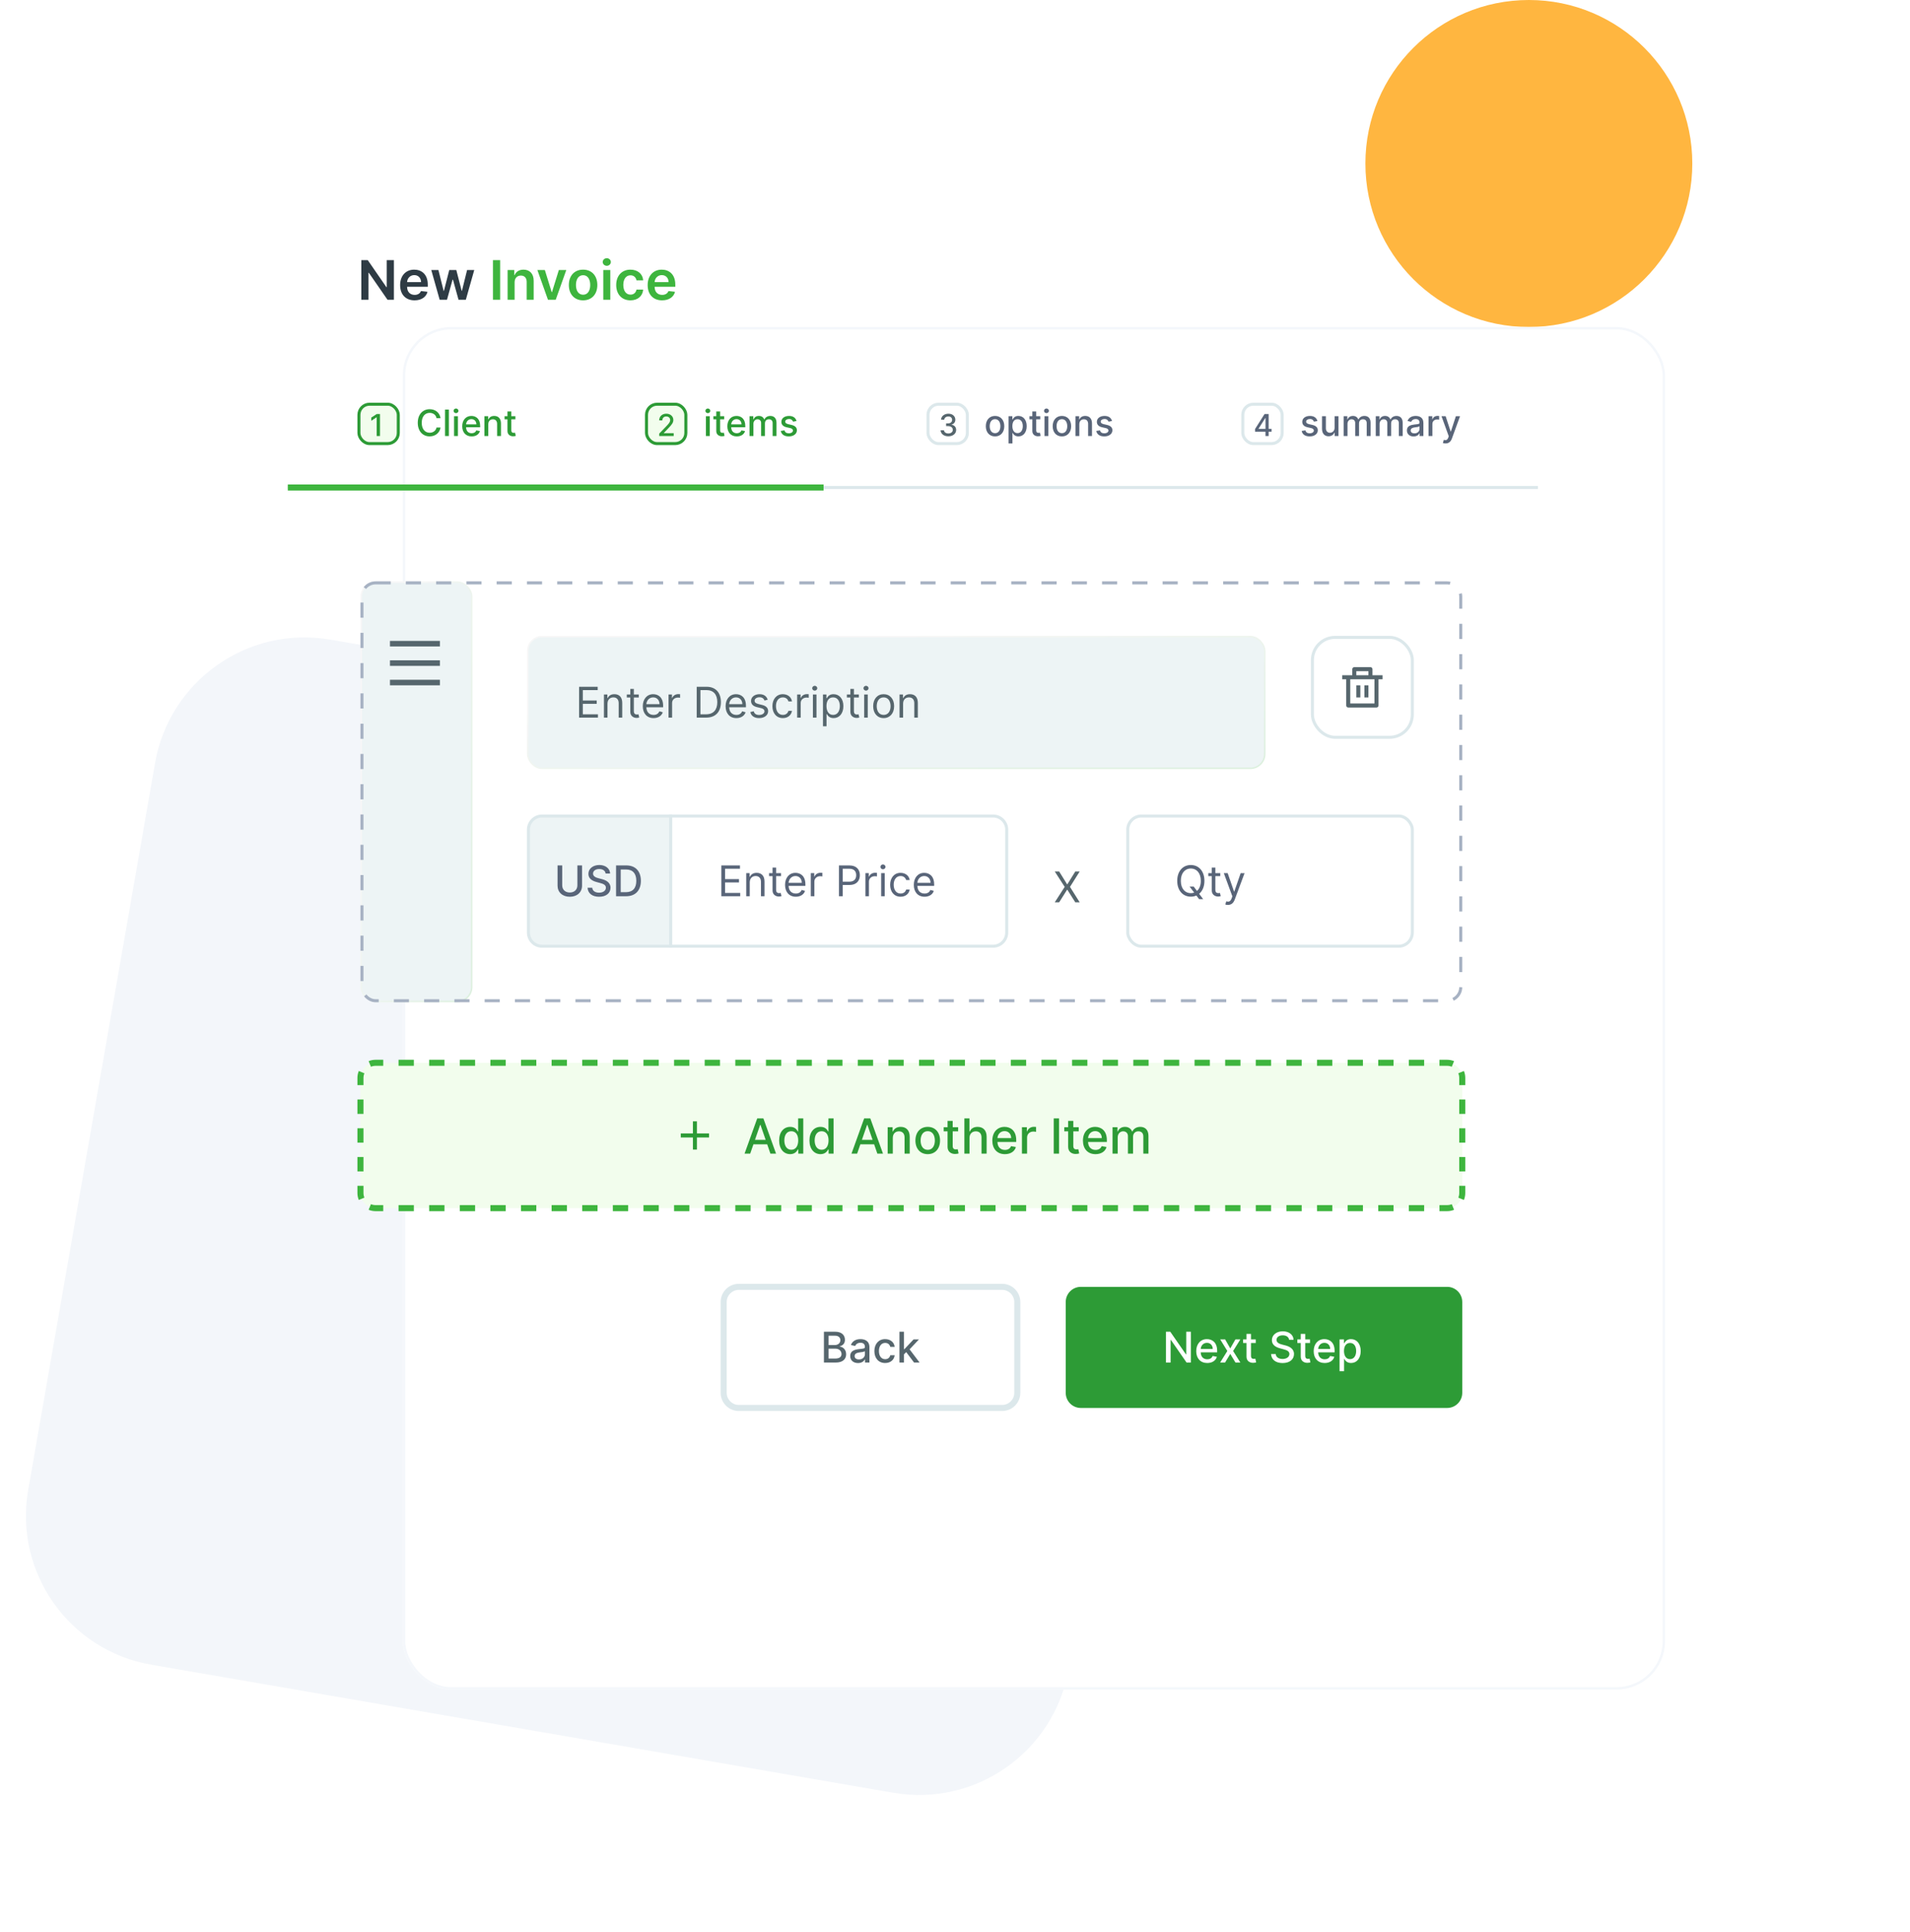<svg width="631" height="638" viewBox="0 0 631 638" fill="none" xmlns="http://www.w3.org/2000/svg">
<circle cx="505.08" cy="54" r="54" fill="#FFB640"/>
<path d="M353.006 551.335L394.911 311.297C399.66 284.094 381.449 258.236 354.237 253.541L109.098 211.246C81.886 206.551 55.976 224.798 51.228 252.001L9.323 492.039C4.574 519.241 22.785 545.1 49.997 549.795L295.136 592.089C322.348 596.784 348.257 578.538 353.006 551.335Z" fill="#F3F6FA"/>
<g filter="url(#filter0_d)">
<rect x="93.08" y="48" width="417" height="450" rx="16" fill="white"/>
<rect x="93.48" y="48.4" width="416.2" height="449.2" rx="15.6" stroke="#F4F7FB" stroke-width="0.8"/>
</g>
<rect x="119.33" y="192.25" width="36.5" height="138.5" rx="4.75" fill="#EDF4F5" stroke="url(#paint0_linear)" stroke-width="0.5"/>
<rect x="119.58" y="192.5" width="363" height="138" rx="4.5" stroke="#A7B2C3" stroke-dasharray="5 5"/>
<rect x="174.33" y="210.25" width="243.5" height="43.5" rx="4.75" fill="#EDF4F5"/>
<path d="M191.313 237H197.537V235.906H192.545V232.446H197.139V231.352H192.545V227.912H197.457V226.818H191.313V237ZM200.694 232.406C200.694 231.074 201.519 230.318 202.643 230.318C203.732 230.318 204.393 231.029 204.393 232.227V237H205.566V232.148C205.566 230.199 204.527 229.264 202.981 229.264C201.827 229.264 201.112 229.781 200.754 230.557H200.654V229.364H199.521V237H200.694V232.406ZM211.031 229.364H209.4V227.534H208.227V229.364H207.074V230.358H208.227V235.131C208.227 236.463 209.301 237.099 210.295 237.099C210.733 237.099 211.011 237.02 211.17 236.96L210.932 235.906C210.832 235.926 210.673 235.966 210.415 235.966C209.898 235.966 209.4 235.807 209.4 234.812V230.358H211.031V229.364ZM215.916 237.159C217.467 237.159 218.6 236.384 218.958 235.23L217.825 234.912C217.527 235.707 216.835 236.105 215.916 236.105C214.539 236.105 213.589 235.215 213.534 233.58H219.078V233.082C219.078 230.239 217.387 229.264 215.796 229.264C213.728 229.264 212.356 230.895 212.356 233.241C212.356 235.588 213.708 237.159 215.916 237.159ZM213.534 232.565C213.614 231.377 214.454 230.318 215.796 230.318C217.069 230.318 217.884 231.273 217.884 232.565H213.534ZM220.862 237H222.036V232.168C222.036 231.134 222.851 230.378 223.965 230.378C224.278 230.378 224.601 230.438 224.681 230.457V229.264C224.546 229.254 224.238 229.244 224.064 229.244C223.149 229.244 222.354 229.761 222.076 230.517H221.996V229.364H220.862V237ZM233.31 237C236.412 237 238.162 235.071 238.162 231.889C238.162 228.727 236.412 226.818 233.449 226.818H230.168V237H233.31ZM231.401 235.906V227.912H233.37C235.756 227.912 236.969 229.423 236.969 231.889C236.969 234.375 235.756 235.906 233.231 235.906H231.401ZM243.273 237.159C244.824 237.159 245.958 236.384 246.316 235.23L245.182 234.912C244.884 235.707 244.193 236.105 243.273 236.105C241.896 236.105 240.946 235.215 240.892 233.58H246.435V233.082C246.435 230.239 244.745 229.264 243.154 229.264C241.086 229.264 239.713 230.895 239.713 233.241C239.713 235.588 241.066 237.159 243.273 237.159ZM240.892 232.565C240.971 231.377 241.811 230.318 243.154 230.318C244.427 230.318 245.242 231.273 245.242 232.565H240.892ZM253.629 231.074C253.261 229.99 252.436 229.264 250.924 229.264C249.314 229.264 248.12 230.179 248.12 231.472C248.12 232.526 248.747 233.232 250.149 233.56L251.422 233.858C252.192 234.037 252.555 234.405 252.555 234.932C252.555 235.588 251.859 236.125 250.765 236.125C249.806 236.125 249.204 235.712 248.995 234.892L247.882 235.17C248.155 236.468 249.224 237.159 250.785 237.159C252.56 237.159 253.768 236.19 253.768 234.872C253.768 233.808 253.102 233.137 251.74 232.804L250.606 232.526C249.701 232.302 249.294 231.999 249.294 231.412C249.294 230.756 249.99 230.278 250.924 230.278C251.949 230.278 252.371 230.845 252.575 231.372L253.629 231.074ZM258.637 237.159C260.327 237.159 261.441 236.125 261.639 234.773H260.466C260.247 235.608 259.551 236.105 258.637 236.105C257.245 236.105 256.35 234.952 256.35 233.182C256.35 231.452 257.264 230.318 258.637 230.318C259.671 230.318 260.287 230.955 260.466 231.651H261.639C261.441 230.219 260.227 229.264 258.617 229.264C256.549 229.264 255.176 230.895 255.176 233.222C255.176 235.509 256.489 237.159 258.637 237.159ZM263.355 237H264.528V232.168C264.528 231.134 265.343 230.378 266.457 230.378C266.77 230.378 267.093 230.438 267.173 230.457V229.264C267.039 229.254 266.73 229.244 266.556 229.244C265.642 229.244 264.846 229.761 264.568 230.517H264.488V229.364H263.355V237ZM268.564 237H269.737V229.364H268.564V237ZM269.16 228.091C269.618 228.091 269.995 227.733 269.995 227.295C269.995 226.858 269.618 226.5 269.16 226.5C268.703 226.5 268.325 226.858 268.325 227.295C268.325 227.733 268.703 228.091 269.16 228.091ZM271.886 239.864H273.059V235.827H273.159C273.417 236.244 273.914 237.159 275.386 237.159C277.295 237.159 278.627 235.628 278.627 233.202C278.627 230.795 277.295 229.264 275.366 229.264C273.875 229.264 273.417 230.179 273.159 230.577H273.019V229.364H271.886V239.864ZM273.039 233.182C273.039 231.472 273.795 230.318 275.227 230.318C276.718 230.318 277.454 231.571 277.454 233.182C277.454 234.812 276.698 236.105 275.227 236.105C273.815 236.105 273.039 234.912 273.039 233.182ZM283.738 229.364H282.107V227.534H280.934V229.364H279.781V230.358H280.934V235.131C280.934 236.463 282.008 237.099 283.002 237.099C283.44 237.099 283.718 237.02 283.877 236.96L283.639 235.906C283.539 235.926 283.38 235.966 283.122 235.966C282.605 235.966 282.107 235.807 282.107 234.812V230.358H283.738V229.364ZM285.503 237H286.676V229.364H285.503V237ZM286.1 228.091C286.557 228.091 286.935 227.733 286.935 227.295C286.935 226.858 286.557 226.5 286.1 226.5C285.642 226.5 285.264 226.858 285.264 227.295C285.264 227.733 285.642 228.091 286.1 228.091ZM291.928 237.159C293.996 237.159 295.388 235.588 295.388 233.222C295.388 230.835 293.996 229.264 291.928 229.264C289.859 229.264 288.467 230.835 288.467 233.222C288.467 235.588 289.859 237.159 291.928 237.159ZM291.928 236.105C290.357 236.105 289.641 234.753 289.641 233.222C289.641 231.69 290.357 230.318 291.928 230.318C293.499 230.318 294.215 231.69 294.215 233.222C294.215 234.753 293.499 236.105 291.928 236.105ZM298.352 232.406C298.352 231.074 299.177 230.318 300.301 230.318C301.39 230.318 302.051 231.029 302.051 232.227V237H303.224V232.148C303.224 230.199 302.185 229.264 300.639 229.264C299.486 229.264 298.77 229.781 298.412 230.557H298.312V229.364H297.179V237H298.352V232.406Z" fill="#56666D"/>
<rect x="174.33" y="210.25" width="243.5" height="43.5" rx="4.75" stroke="url(#paint1_linear)" stroke-width="0.5"/>
<rect x="372.58" y="269.5" width="94" height="43" rx="4.5" fill="white"/>
<path d="M397.903 290.909C397.903 287.688 396.014 285.679 393.409 285.679C390.804 285.679 388.915 287.688 388.915 290.909C388.915 294.131 390.804 296.139 393.409 296.139C394.075 296.139 394.692 296.01 395.244 295.761L396.134 296.955H397.486L396.158 295.19C397.242 294.3 397.903 292.818 397.903 290.909ZM393.011 292.818L394.523 294.797C394.175 294.921 393.802 294.986 393.409 294.986C391.56 294.986 390.108 293.554 390.108 290.909C390.108 288.264 391.56 286.832 393.409 286.832C395.259 286.832 396.71 288.264 396.71 290.909C396.71 292.445 396.223 293.569 395.447 294.245L394.364 292.818H393.011ZM403.139 288.364H401.508V286.534H400.335V288.364H399.181V289.358H400.335V294.131C400.335 295.463 401.408 296.099 402.403 296.099C402.84 296.099 403.119 296.02 403.278 295.96L403.039 294.906C402.94 294.926 402.781 294.966 402.522 294.966C402.005 294.966 401.508 294.807 401.508 293.812V289.358H403.139V288.364ZM405.659 298.864C406.718 298.864 407.464 298.302 407.906 297.114L411.158 288.384L409.875 288.364L407.767 294.449H407.688L405.58 288.364H404.307L407.131 296.04L406.912 296.636C406.484 297.8 405.957 297.909 405.102 297.69L404.804 298.724C404.923 298.784 405.261 298.864 405.659 298.864Z" fill="#596579"/>
<rect x="372.58" y="269.5" width="94" height="43" rx="4.5" stroke="#DCE8EB"/>
<path d="M174.58 274C174.58 271.515 176.594 269.5 179.08 269.5H221.58V312.5H179.08C176.594 312.5 174.58 310.485 174.58 308V274Z" fill="#EDF4F5" stroke="#DCE8EB"/>
<path d="M332.58 308C332.58 310.485 330.565 312.5 328.08 312.5L221.58 312.5L221.58 269.5L328.08 269.5C330.565 269.5 332.58 271.515 332.58 274L332.58 308Z" fill="white" stroke="#DCE8EB"/>
<path d="M190.746 285.818V292.391C190.746 293.773 189.791 294.767 188.24 294.767C186.694 294.767 185.734 293.773 185.734 292.391V285.818H184.198V292.515C184.198 294.653 185.799 296.169 188.24 296.169C190.681 296.169 192.287 294.653 192.287 292.515V285.818H190.746ZM200.074 288.493H201.555C201.511 286.862 200.069 285.679 198.001 285.679C195.957 285.679 194.391 286.847 194.391 288.602C194.391 290.019 195.405 290.849 197.041 291.292L198.244 291.62C199.333 291.908 200.173 292.266 200.173 293.171C200.173 294.165 199.224 294.822 197.916 294.822C196.733 294.822 195.748 294.295 195.659 293.186H194.118C194.217 295.031 195.644 296.169 197.926 296.169C200.317 296.169 201.694 294.911 201.694 293.186C201.694 291.352 200.059 290.641 198.766 290.322L197.772 290.064C196.976 289.86 195.917 289.487 195.922 288.513C195.922 287.648 196.713 287.006 197.966 287.006C199.134 287.006 199.964 287.553 200.074 288.493ZM206.826 296C209.929 296 211.723 294.076 211.723 290.894C211.723 287.727 209.929 285.818 206.931 285.818H203.53V296H206.826ZM205.066 294.658V287.161H206.836C209.064 287.161 210.212 288.493 210.212 290.894C210.212 293.305 209.064 294.658 206.742 294.658H205.066Z" fill="#596579"/>
<path d="M352.08 430C352.08 427.239 354.318 425 357.08 425H478.08C480.841 425 483.08 427.239 483.08 430V460C483.08 462.761 480.841 465 478.08 465H357.08C354.318 465 352.08 462.761 352.08 460V430Z" fill="#2D9B36"/>
<path d="M393.416 439.818H391.895V447.295H391.8L386.62 439.818H385.198V450H386.734V442.533H386.829L392.004 450H393.416V439.818ZM398.829 450.154C400.495 450.154 401.673 449.334 402.011 448.091L400.604 447.837C400.335 448.558 399.689 448.926 398.844 448.926C397.571 448.926 396.716 448.101 396.676 446.629H402.105V446.102C402.105 443.343 400.455 442.264 398.725 442.264C396.597 442.264 395.195 443.885 395.195 446.232C395.195 448.603 396.577 450.154 398.829 450.154ZM396.681 445.516C396.741 444.432 397.527 443.492 398.735 443.492C399.888 443.492 400.644 444.347 400.649 445.516H396.681ZM404.75 442.364H403.12L405.466 446.182L403.09 450H404.72L406.436 447.146L408.156 450H409.781L407.38 446.182L409.762 442.364H408.136L406.436 445.337L404.75 442.364ZM414.852 442.364H413.286V440.534H411.8V442.364H410.681V443.557H411.8V448.066C411.795 449.453 412.854 450.124 414.027 450.099C414.5 450.094 414.818 450.005 414.992 449.94L414.723 448.712C414.624 448.732 414.44 448.777 414.201 448.777C413.719 448.777 413.286 448.618 413.286 447.758V443.557H414.852V442.364ZM425.875 442.493H427.356C427.311 440.862 425.87 439.679 423.801 439.679C421.758 439.679 420.192 440.847 420.192 442.602C420.192 444.019 421.206 444.849 422.842 445.292L424.045 445.62C425.134 445.908 425.974 446.266 425.974 447.171C425.974 448.165 425.024 448.822 423.717 448.822C422.534 448.822 421.549 448.295 421.46 447.186H419.919C420.018 449.031 421.445 450.169 423.727 450.169C426.118 450.169 427.495 448.911 427.495 447.186C427.495 445.352 425.86 444.641 424.567 444.322L423.573 444.064C422.777 443.86 421.718 443.487 421.723 442.513C421.723 441.648 422.514 441.006 423.767 441.006C424.935 441.006 425.765 441.553 425.875 442.493ZM432.776 442.364H431.21V440.534H429.724V442.364H428.605V443.557H429.724V448.066C429.719 449.453 430.778 450.124 431.951 450.099C432.423 450.094 432.742 450.005 432.916 449.94L432.647 448.712C432.548 448.732 432.364 448.777 432.125 448.777C431.643 448.777 431.21 448.618 431.21 447.758V443.557H432.776V442.364ZM437.63 450.154C439.295 450.154 440.474 449.334 440.812 448.091L439.405 447.837C439.136 448.558 438.49 448.926 437.645 448.926C436.372 448.926 435.517 448.101 435.477 446.629H440.906V446.102C440.906 443.343 439.256 442.264 437.525 442.264C435.398 442.264 433.996 443.885 433.996 446.232C433.996 448.603 435.378 450.154 437.63 450.154ZM435.482 445.516C435.542 444.432 436.327 443.492 437.535 443.492C438.689 443.492 439.444 444.347 439.449 445.516H435.482ZM442.555 452.864H444.042V448.812H444.131C444.4 449.299 444.947 450.149 446.339 450.149C448.188 450.149 449.531 448.668 449.531 446.197C449.531 443.721 448.168 442.264 446.324 442.264C444.907 442.264 444.395 443.129 444.131 443.602H444.007V442.364H442.555V452.864ZM444.012 446.182C444.012 444.586 444.708 443.527 446.006 443.527C447.353 443.527 448.029 444.665 448.029 446.182C448.029 447.713 447.333 448.881 446.006 448.881C444.728 448.881 444.012 447.788 444.012 446.182Z" fill="white"/>
<path d="M272.198 450H276.101C278.467 450 279.536 448.822 279.536 447.261C279.536 445.685 278.433 444.795 277.423 444.74V444.641C278.358 444.402 279.139 443.766 279.139 442.493C279.139 440.987 278.095 439.818 275.927 439.818H272.198V450ZM273.734 448.683V445.421H276.006C277.239 445.421 278.01 446.217 278.01 447.186C278.01 448.041 277.428 448.683 275.952 448.683H273.734ZM273.734 444.223V441.126H275.832C277.05 441.126 277.632 441.767 277.632 442.612C277.632 443.597 276.827 444.223 275.793 444.223H273.734ZM283.461 450.169C284.724 450.169 285.435 449.528 285.718 448.956H285.778V450H287.23V444.929C287.23 442.707 285.48 442.264 284.267 442.264C282.885 442.264 281.612 442.821 281.115 444.213L282.512 444.531C282.731 443.989 283.287 443.467 284.287 443.467C285.246 443.467 285.738 443.969 285.738 444.835V444.869C285.738 445.411 285.182 445.401 283.809 445.56C282.363 445.729 280.881 446.107 280.881 447.842C280.881 449.344 282.01 450.169 283.461 450.169ZM283.784 448.976C282.944 448.976 282.338 448.598 282.338 447.862C282.338 447.067 283.044 446.783 283.904 446.669C284.386 446.604 285.53 446.475 285.743 446.261V447.246C285.743 448.151 285.022 448.976 283.784 448.976ZM292.426 450.154C294.231 450.154 295.399 449.07 295.563 447.584H294.117C293.928 448.409 293.286 448.896 292.436 448.896C291.178 448.896 290.368 447.847 290.368 446.182C290.368 444.546 291.193 443.517 292.436 443.517C293.381 443.517 293.958 444.114 294.117 444.83H295.563C295.404 443.288 294.147 442.264 292.411 442.264C290.259 442.264 288.867 443.885 288.867 446.217C288.867 448.518 290.209 450.154 292.426 450.154ZM297.153 450H298.64V447.29L299.38 446.55L301.976 450H303.8L300.499 445.64L303.591 442.364H301.811L298.769 445.595H298.64V439.818H297.153V450Z" fill="#56666D"/>
<path d="M244.08 426H331.08V424H244.08V426ZM335.08 430V460H337.08V430H335.08ZM331.08 464H244.08V466H331.08V464ZM240.08 460V430H238.08V460H240.08ZM244.08 464C241.87 464 240.08 462.209 240.08 460H238.08C238.08 463.314 240.766 466 244.08 466V464ZM335.08 460C335.08 462.209 333.289 464 331.08 464V466C334.393 466 337.08 463.314 337.08 460H335.08ZM331.08 426C333.289 426 335.08 427.791 335.08 430H337.08C337.08 426.686 334.393 424 331.08 424V426ZM244.08 424C240.766 424 238.08 426.686 238.08 430H240.08C240.08 427.791 241.87 426 244.08 426V424Z" fill="#DCE8EB"/>
<path d="M119.08 356C119.08 353.239 121.318 351 124.08 351H478.08C480.841 351 483.08 353.239 483.08 356V394C483.08 396.761 480.841 399 478.08 399H124.08C121.318 399 119.08 396.761 119.08 394V356Z" fill="#F2FDED"/>
<path d="M228.913 374.333V370.333H230.246V374.333H234.246V375.667H230.246V379.667H228.913V375.667H224.913V374.333H228.913Z" fill="#2D9B36"/>
<path d="M247.841 381L248.909 377.92H253.455L254.517 381H256.381L252.193 369.364H250.165L245.977 381H247.841ZM249.42 376.443L251.136 371.477H251.227L252.943 376.443H249.42ZM261.051 381.17C262.642 381.17 263.267 380.199 263.574 379.642H263.716V381H265.375V369.364H263.676V373.688H263.574C263.267 373.148 262.688 372.159 261.063 372.159C258.955 372.159 257.403 373.824 257.403 376.653C257.403 379.477 258.932 381.17 261.051 381.17ZM261.426 379.722C259.909 379.722 259.119 378.386 259.119 376.636C259.119 374.903 259.892 373.602 261.426 373.602C262.909 373.602 263.705 374.812 263.705 376.636C263.705 378.472 262.892 379.722 261.426 379.722ZM271.067 381.17C272.658 381.17 273.283 380.199 273.59 379.642H273.732V381H275.391V369.364H273.692V373.688H273.59C273.283 373.148 272.703 372.159 271.078 372.159C268.97 372.159 267.419 373.824 267.419 376.653C267.419 379.477 268.947 381.17 271.067 381.17ZM271.442 379.722C269.925 379.722 269.135 378.386 269.135 376.636C269.135 374.903 269.908 373.602 271.442 373.602C272.925 373.602 273.72 374.812 273.72 376.636C273.72 378.472 272.908 379.722 271.442 379.722ZM283.169 381L284.237 377.92H288.783L289.845 381H291.709L287.521 369.364H285.493L281.305 381H283.169ZM284.749 376.443L286.465 371.477H286.555L288.271 376.443H284.749ZM294.952 375.818C294.952 374.426 295.804 373.631 296.986 373.631C298.139 373.631 298.838 374.386 298.838 375.653V381H300.537V375.449C300.537 373.29 299.349 372.159 297.565 372.159C296.253 372.159 295.395 372.767 294.992 373.693H294.884V372.273H293.253V381H294.952V375.818ZM306.492 381.176C308.952 381.176 310.56 379.375 310.56 376.676C310.56 373.96 308.952 372.159 306.492 372.159C304.031 372.159 302.423 373.96 302.423 376.676C302.423 379.375 304.031 381.176 306.492 381.176ZM306.497 379.75C304.889 379.75 304.139 378.347 304.139 376.67C304.139 375 304.889 373.58 306.497 373.58C308.094 373.58 308.844 375 308.844 376.67C308.844 378.347 308.094 379.75 306.497 379.75ZM316.53 372.273H314.74V370.182H313.041V372.273H311.763V373.636H313.041V378.79C313.036 380.375 314.246 381.142 315.587 381.114C316.126 381.108 316.49 381.006 316.689 380.932L316.382 379.528C316.269 379.551 316.058 379.602 315.786 379.602C315.234 379.602 314.74 379.42 314.74 378.438V373.636H316.53V372.273ZM320.295 375.818C320.295 374.426 321.176 373.631 322.386 373.631C323.557 373.631 324.256 374.375 324.256 375.653V381H325.955V375.449C325.955 373.273 324.761 372.159 322.966 372.159C321.608 372.159 320.79 372.75 320.381 373.693H320.273V369.364H318.597V381H320.295V375.818ZM331.983 381.176C333.886 381.176 335.233 380.239 335.619 378.818L334.011 378.528C333.705 379.352 332.966 379.773 332 379.773C330.545 379.773 329.568 378.83 329.523 377.148H335.727V376.545C335.727 373.392 333.841 372.159 331.864 372.159C329.432 372.159 327.83 374.011 327.83 376.693C327.83 379.403 329.409 381.176 331.983 381.176ZM329.528 375.875C329.597 374.636 330.494 373.562 331.875 373.562C333.193 373.562 334.057 374.54 334.063 375.875H329.528ZM337.612 381H339.311V375.67C339.311 374.528 340.192 373.705 341.396 373.705C341.749 373.705 342.146 373.767 342.283 373.807V372.182C342.112 372.159 341.777 372.142 341.561 372.142C340.538 372.142 339.663 372.722 339.345 373.659H339.254V372.273H337.612V381ZM349.879 369.364H348.124V381H349.879V369.364ZM356.374 372.273H354.584V370.182H352.885V372.273H351.607V373.636H352.885V378.79C352.879 380.375 354.09 381.142 355.43 381.114C355.97 381.108 356.334 381.006 356.533 380.932L356.226 379.528C356.112 379.551 355.902 379.602 355.629 379.602C355.078 379.602 354.584 379.42 354.584 378.438V373.636H356.374V372.273ZM361.92 381.176C363.824 381.176 365.17 380.239 365.557 378.818L363.949 378.528C363.642 379.352 362.903 379.773 361.938 379.773C360.483 379.773 359.506 378.83 359.46 377.148H365.665V376.545C365.665 373.392 363.778 372.159 361.801 372.159C359.369 372.159 357.767 374.011 357.767 376.693C357.767 379.403 359.347 381.176 361.92 381.176ZM359.466 375.875C359.534 374.636 360.432 373.562 361.813 373.562C363.131 373.562 363.994 374.54 364 375.875H359.466ZM367.55 381H369.249V375.619C369.249 374.443 370.072 373.625 371.038 373.625C371.982 373.625 372.635 374.25 372.635 375.199V381H374.328V375.438C374.328 374.386 374.97 373.625 376.078 373.625C376.976 373.625 377.715 374.125 377.715 375.307V381H379.413V375.148C379.413 373.153 378.3 372.159 376.72 372.159C375.465 372.159 374.521 372.761 374.101 373.693H374.01C373.629 372.739 372.828 372.159 371.663 372.159C370.51 372.159 369.652 372.733 369.288 373.693H369.18V372.273H367.55V381Z" fill="#2D9B36"/>
<path d="M124.08 398.5C123.469 398.5 122.887 398.378 122.357 398.159L121.974 399.082C122.623 399.352 123.335 399.5 124.08 399.5V398.5ZM119.921 395.722C119.701 395.193 119.58 394.611 119.58 394H118.58C118.58 394.745 118.728 395.456 118.997 396.105L119.921 395.722ZM119.58 394V391.625H118.58V394H119.58ZM119.58 386.875V382.125H118.58V386.875H119.58ZM119.58 377.375V372.625H118.58V377.375H119.58ZM119.58 367.875V363.125H118.58V367.875H119.58ZM119.58 358.375V356H118.58V358.375H119.58ZM119.58 356C119.58 355.389 119.701 354.807 119.921 354.278L118.997 353.895C118.728 354.544 118.58 355.255 118.58 356H119.58ZM122.357 351.841C122.887 351.622 123.469 351.5 124.08 351.5V350.5C123.335 350.5 122.623 350.648 121.974 350.918L122.357 351.841ZM124.08 351.5H126.608V350.5H124.08V351.5ZM131.665 351.5H136.722V350.5H131.665V351.5ZM141.78 351.5H146.837V350.5H141.78V351.5ZM151.894 351.5H156.951V350.5H151.894V351.5ZM162.008 351.5H167.065V350.5H162.008V351.5ZM172.122 351.5H177.18V350.5H172.122V351.5ZM182.237 351.5H187.294V350.5H182.237V351.5ZM192.351 351.5H197.408V350.5H192.351V351.5ZM202.465 351.5H207.522V350.5H202.465V351.5ZM212.58 351.5H217.637V350.5H212.58V351.5ZM222.694 351.5H227.751V350.5H222.694V351.5ZM232.808 351.5H237.865V350.5H232.808V351.5ZM242.922 351.5H247.98V350.5H242.922V351.5ZM253.037 351.5H258.094V350.5H253.037V351.5ZM263.151 351.5H268.208V350.5H263.151V351.5ZM273.265 351.5H278.322V350.5H273.265V351.5ZM283.38 351.5H288.437V350.5H283.38V351.5ZM293.494 351.5H298.551V350.5H293.494V351.5ZM303.608 351.5H308.665V350.5H303.608V351.5ZM313.722 351.5H318.78V350.5H313.722V351.5ZM323.837 351.5H328.894V350.5H323.837V351.5ZM333.951 351.5H339.008V350.5H333.951V351.5ZM344.065 351.5H349.122V350.5H344.065V351.5ZM354.18 351.5H359.237V350.5H354.18V351.5ZM364.294 351.5H369.351V350.5H364.294V351.5ZM374.408 351.5H379.465V350.5H374.408V351.5ZM384.522 351.5H389.58V350.5H384.522V351.5ZM394.637 351.5H399.694V350.5H394.637V351.5ZM404.751 351.5H409.808V350.5H404.751V351.5ZM414.865 351.5H419.922V350.5H414.865V351.5ZM424.98 351.5H430.037V350.5H424.98V351.5ZM435.094 351.5H440.151V350.5H435.094V351.5ZM445.208 351.5H450.265V350.5H445.208V351.5ZM455.322 351.5H460.379V350.5H455.322V351.5ZM465.437 351.5H470.494V350.5H465.437V351.5ZM475.551 351.5H478.08V350.5H475.551V351.5ZM478.08 351.5C478.691 351.5 479.272 351.622 479.802 351.841L480.185 350.918C479.536 350.648 478.824 350.5 478.08 350.5V351.5ZM482.238 354.278C482.458 354.807 482.58 355.389 482.58 356H483.58C483.58 355.255 483.431 354.544 483.162 353.895L482.238 354.278ZM482.58 356V358.375H483.58V356H482.58ZM482.58 363.125V367.875H483.58V363.125H482.58ZM482.58 372.625V377.375H483.58V372.625H482.58ZM482.58 382.125V386.875H483.58V382.125H482.58ZM482.58 391.625V394H483.58V391.625H482.58ZM482.58 394C482.58 394.611 482.458 395.193 482.238 395.722L483.162 396.105C483.431 395.456 483.58 394.745 483.58 394H482.58ZM479.802 398.159C479.272 398.378 478.691 398.5 478.08 398.5V399.5C478.824 399.5 479.536 399.352 480.185 399.082L479.802 398.159ZM478.08 398.5H475.551V399.5H478.08V398.5ZM470.494 398.5H465.437V399.5H470.494V398.5ZM460.38 398.5H455.322V399.5H460.38V398.5ZM450.265 398.5H445.208V399.5H450.265V398.5ZM440.151 398.5H435.094V399.5H440.151V398.5ZM430.037 398.5H424.98V399.5H430.037V398.5ZM419.922 398.5H414.865V399.5H419.922V398.5ZM409.808 398.5H404.751V399.5H409.808V398.5ZM399.694 398.5H394.637V399.5H399.694V398.5ZM389.58 398.5H384.522V399.5H389.58V398.5ZM379.465 398.5H374.408V399.5H379.465V398.5ZM369.351 398.5H364.294V399.5H369.351V398.5ZM359.237 398.5H354.18V399.5H359.237V398.5ZM349.122 398.5H344.065V399.5H349.122V398.5ZM339.008 398.5H333.951V399.5H339.008V398.5ZM328.894 398.5H323.837V399.5H328.894V398.5ZM318.78 398.5H313.722V399.5H318.78V398.5ZM308.665 398.5H303.608V399.5H308.665V398.5ZM298.551 398.5H293.494V399.5H298.551V398.5ZM288.437 398.5H283.38V399.5H288.437V398.5ZM278.322 398.5H273.265V399.5H278.322V398.5ZM268.208 398.5H263.151V399.5H268.208V398.5ZM258.094 398.5H253.037V399.5H258.094V398.5ZM247.98 398.5H242.922V399.5H247.98V398.5ZM237.865 398.5H232.808V399.5H237.865V398.5ZM227.751 398.5H222.694V399.5H227.751V398.5ZM217.637 398.5H212.58V399.5H217.637V398.5ZM207.522 398.5H202.465V399.5H207.522V398.5ZM197.408 398.5H192.351V399.5H197.408V398.5ZM187.294 398.5H182.237V399.5H187.294V398.5ZM177.18 398.5H172.123V399.5H177.18V398.5ZM167.065 398.5H162.008V399.5H167.065V398.5ZM156.951 398.5H151.894V399.5H156.951V398.5ZM146.837 398.5H141.78V399.5H146.837V398.5ZM136.723 398.5H131.665V399.5H136.723V398.5ZM126.608 398.5H124.08V399.5H126.608V398.5ZM124.08 398C123.535 398 123.019 397.892 122.549 397.697L121.783 399.544C122.491 399.838 123.268 400 124.08 400V398ZM120.383 395.531C120.188 395.061 120.08 394.544 120.08 394H118.08C118.08 394.812 118.241 395.588 118.535 396.297L120.383 395.531ZM120.08 394V391.625H118.08V394H120.08ZM120.08 386.875V382.125H118.08V386.875H120.08ZM120.08 377.375V372.625H118.08V377.375H120.08ZM120.08 367.875V363.125H118.08V367.875H120.08ZM120.08 358.375V356H118.08V358.375H120.08ZM120.08 356C120.08 355.456 120.188 354.939 120.383 354.469L118.535 353.703C118.241 354.412 118.08 355.188 118.08 356H120.08ZM122.549 352.303C123.019 352.108 123.535 352 124.08 352V350C123.268 350 122.491 350.162 121.783 350.456L122.549 352.303ZM124.08 352H126.608V350H124.08V352ZM131.665 352H136.722V350H131.665V352ZM141.78 352H146.837V350H141.78V352ZM151.894 352H156.951V350H151.894V352ZM162.008 352H167.065V350H162.008V352ZM172.122 352H177.18V350H172.122V352ZM182.237 352H187.294V350H182.237V352ZM192.351 352H197.408V350H192.351V352ZM202.465 352H207.522V350H202.465V352ZM212.58 352H217.637V350H212.58V352ZM222.694 352H227.751V350H222.694V352ZM232.808 352H237.865V350H232.808V352ZM242.922 352H247.98V350H242.922V352ZM253.037 352H258.094V350H253.037V352ZM263.151 352H268.208V350H263.151V352ZM273.265 352H278.322V350H273.265V352ZM283.38 352H288.437V350H283.38V352ZM293.494 352H298.551V350H293.494V352ZM303.608 352H308.665V350H303.608V352ZM313.722 352H318.78V350H313.722V352ZM323.837 352H328.894V350H323.837V352ZM333.951 352H339.008V350H333.951V352ZM344.065 352H349.122V350H344.065V352ZM354.18 352H359.237V350H354.18V352ZM364.294 352H369.351V350H364.294V352ZM374.408 352H379.465V350H374.408V352ZM384.522 352H389.58V350H384.522V352ZM394.637 352H399.694V350H394.637V352ZM404.751 352H409.808V350H404.751V352ZM414.865 352H419.922V350H414.865V352ZM424.98 352H430.037V350H424.98V352ZM435.094 352H440.151V350H435.094V352ZM445.208 352H450.265V350H445.208V352ZM455.322 352H460.379V350H455.322V352ZM465.437 352H470.494V350H465.437V352ZM475.551 352H478.08V350H475.551V352ZM478.08 352C478.624 352 479.14 352.108 479.61 352.303L480.377 350.456C479.668 350.162 478.891 350 478.08 350V352ZM481.776 354.469C481.971 354.939 482.08 355.456 482.08 356H484.08C484.08 355.188 483.918 354.412 483.624 353.703L481.776 354.469ZM482.08 356V358.375H484.08V356H482.08ZM482.08 363.125V367.875H484.08V363.125H482.08ZM482.08 372.625V377.375H484.08V372.625H482.08ZM482.08 382.125V386.875H484.08V382.125H482.08ZM482.08 391.625V394H484.08V391.625H482.08ZM482.08 394C482.08 394.544 481.971 395.061 481.776 395.531L483.624 396.297C483.918 395.588 484.08 394.812 484.08 394H482.08ZM479.61 397.697C479.14 397.892 478.624 398 478.08 398V400C478.891 400 479.668 399.838 480.377 399.544L479.61 397.697ZM478.08 398H475.551V400H478.08V398ZM470.494 398H465.437V400H470.494V398ZM460.38 398H455.322V400H460.38V398ZM450.265 398H445.208V400H450.265V398ZM440.151 398H435.094V400H440.151V398ZM430.037 398H424.98V400H430.037V398ZM419.922 398H414.865V400H419.922V398ZM409.808 398H404.751V400H409.808V398ZM399.694 398H394.637V400H399.694V398ZM389.58 398H384.522V400H389.58V398ZM379.465 398H374.408V400H379.465V398ZM369.351 398H364.294V400H369.351V398ZM359.237 398H354.18V400H359.237V398ZM349.122 398H344.065V400H349.122V398ZM339.008 398H333.951V400H339.008V398ZM328.894 398H323.837V400H328.894V398ZM318.78 398H313.722V400H318.78V398ZM308.665 398H303.608V400H308.665V398ZM298.551 398H293.494V400H298.551V398ZM288.437 398H283.38V400H288.437V398ZM278.322 398H273.265V400H278.322V398ZM268.208 398H263.151V400H268.208V398ZM258.094 398H253.037V400H258.094V398ZM247.98 398H242.922V400H247.98V398ZM237.865 398H232.808V400H237.865V398ZM227.751 398H222.694V400H227.751V398ZM217.637 398H212.58V400H217.637V398ZM207.522 398H202.465V400H207.522V398ZM197.408 398H192.351V400H197.408V398ZM187.294 398H182.237V400H187.294V398ZM177.18 398H172.123V400H177.18V398ZM167.065 398H162.008V400H167.065V398ZM156.951 398H151.894V400H156.951V398ZM146.837 398H141.78V400H146.837V398ZM136.723 398H131.665V400H136.723V398ZM126.608 398H124.08V400H126.608V398Z" fill="#3EB53E"/>
<path d="M128.83 211.667H145.33V213.5H128.83V211.667ZM128.83 218.083H145.33V219.917H128.83V218.083ZM128.83 224.5H145.33V226.333H128.83V224.5Z" fill="#56666D"/>
<path d="M238.313 296H244.537V294.906H239.545V291.446H244.139V290.352H239.545V286.912H244.457V285.818H238.313V296ZM247.694 291.406C247.694 290.074 248.519 289.318 249.643 289.318C250.732 289.318 251.393 290.029 251.393 291.227V296H252.566V291.148C252.566 289.199 251.527 288.264 249.981 288.264C248.827 288.264 248.112 288.781 247.754 289.557H247.654V288.364H246.521V296H247.694V291.406ZM258.031 288.364H256.4V286.534H255.227V288.364H254.074V289.358H255.227V294.131C255.227 295.463 256.301 296.099 257.295 296.099C257.733 296.099 258.011 296.02 258.17 295.96L257.932 294.906C257.832 294.926 257.673 294.966 257.415 294.966C256.898 294.966 256.4 294.807 256.4 293.812V289.358H258.031V288.364ZM262.916 296.159C264.467 296.159 265.6 295.384 265.958 294.23L264.825 293.912C264.527 294.707 263.835 295.105 262.916 295.105C261.539 295.105 260.589 294.215 260.534 292.58H266.078V292.082C266.078 289.239 264.387 288.264 262.796 288.264C260.728 288.264 259.356 289.895 259.356 292.241C259.356 294.588 260.708 296.159 262.916 296.159ZM260.534 291.565C260.614 290.377 261.454 289.318 262.796 289.318C264.069 289.318 264.884 290.273 264.884 291.565H260.534ZM267.862 296H269.036V291.168C269.036 290.134 269.851 289.378 270.965 289.378C271.278 289.378 271.601 289.438 271.681 289.457V288.264C271.546 288.254 271.238 288.244 271.064 288.244C270.149 288.244 269.354 288.761 269.076 289.517H268.996V288.364H267.862V296ZM277.168 296H278.401V292.281H280.628C283 292.281 284.069 290.839 284.069 289.04C284.069 287.24 283 285.818 280.608 285.818H277.168V296ZM278.401 291.188V286.912H280.569C282.224 286.912 282.856 287.817 282.856 289.04C282.856 290.263 282.224 291.188 280.588 291.188H278.401ZM285.896 296H287.069V291.168C287.069 290.134 287.884 289.378 288.998 289.378C289.311 289.378 289.634 289.438 289.714 289.457V288.264C289.58 288.254 289.271 288.244 289.097 288.244C288.183 288.244 287.387 288.761 287.109 289.517H287.029V288.364H285.896V296ZM291.105 296H292.278V288.364H291.105V296ZM291.701 287.091C292.159 287.091 292.536 286.733 292.536 286.295C292.536 285.858 292.159 285.5 291.701 285.5C291.244 285.5 290.866 285.858 290.866 286.295C290.866 286.733 291.244 287.091 291.701 287.091ZM297.529 296.159C299.22 296.159 300.333 295.125 300.532 293.773H299.359C299.14 294.608 298.444 295.105 297.529 295.105C296.137 295.105 295.242 293.952 295.242 292.182C295.242 290.452 296.157 289.318 297.529 289.318C298.563 289.318 299.18 289.955 299.359 290.651H300.532C300.333 289.219 299.12 288.264 297.509 288.264C295.441 288.264 294.069 289.895 294.069 292.222C294.069 294.509 295.381 296.159 297.529 296.159ZM305.449 296.159C307 296.159 308.134 295.384 308.492 294.23L307.358 293.912C307.06 294.707 306.369 295.105 305.449 295.105C304.072 295.105 303.122 294.215 303.068 292.58H308.611V292.082C308.611 289.239 306.92 288.264 305.33 288.264C303.261 288.264 301.889 289.895 301.889 292.241C301.889 294.588 303.242 296.159 305.449 296.159ZM303.068 291.565C303.147 290.377 303.987 289.318 305.33 289.318C306.602 289.318 307.418 290.273 307.418 291.565H303.068Z" fill="#596579"/>
<rect x="433.58" y="210.5" width="33" height="33" rx="7.5" fill="white"/>
<path d="M453.413 223H456.746V224.333H455.413V233C455.413 233.177 455.343 233.346 455.218 233.471C455.093 233.596 454.923 233.667 454.746 233.667H445.413C445.236 233.667 445.066 233.596 444.941 233.471C444.816 233.346 444.746 233.177 444.746 233V224.333H443.413V223H446.746V221C446.746 220.823 446.816 220.654 446.941 220.529C447.066 220.404 447.236 220.333 447.413 220.333H452.746C452.923 220.333 453.093 220.404 453.218 220.529C453.343 220.654 453.413 220.823 453.413 221V223ZM454.08 224.333H446.08V232.333H454.08V224.333ZM448.08 226.333H449.413V230.333H448.08V226.333ZM450.746 226.333H452.08V230.333H450.746V226.333ZM448.08 221.667V223H452.08V221.667H448.08Z" fill="#56666D"/>
<rect x="433.58" y="210.5" width="33" height="33" rx="7.5" stroke="#DCE8EB"/>
<path d="M349.909 287.818H348.457L351.739 292.909L348.457 298H349.909L352.534 293.844H352.614L355.239 298H356.69L353.489 292.909L356.69 287.818H355.239L352.614 292.054H352.534L349.909 287.818Z" fill="#56666D"/>
<path d="M145.547 138.111C145.248 136.244 143.787 135.153 141.942 135.153C139.683 135.153 138.017 136.845 138.017 139.636C138.017 142.428 139.675 144.119 141.942 144.119C143.859 144.119 145.261 142.918 145.547 141.192L144.217 141.188C143.991 142.304 143.054 142.918 141.95 142.918C140.454 142.918 139.325 141.771 139.325 139.636C139.325 137.518 140.45 136.355 141.954 136.355C143.067 136.355 144 136.982 144.217 138.111H145.547ZM148.294 135.273H147.02V144H148.294V135.273ZM150.008 144H151.283V137.455H150.008V144ZM150.652 136.445C151.091 136.445 151.457 136.104 151.457 135.686C151.457 135.268 151.091 134.923 150.652 134.923C150.209 134.923 149.846 135.268 149.846 135.686C149.846 136.104 150.209 136.445 150.652 136.445ZM155.818 144.132C157.245 144.132 158.255 143.429 158.545 142.364L157.339 142.146C157.109 142.764 156.555 143.08 155.83 143.08C154.74 143.08 154.007 142.372 153.973 141.111H158.626V140.659C158.626 138.294 157.211 137.369 155.728 137.369C153.904 137.369 152.703 138.759 152.703 140.77C152.703 142.803 153.887 144.132 155.818 144.132ZM153.977 140.156C154.028 139.227 154.701 138.422 155.737 138.422C156.725 138.422 157.373 139.155 157.377 140.156H153.977ZM161.314 140.114C161.314 139.07 161.953 138.473 162.839 138.473C163.704 138.473 164.229 139.04 164.229 139.99V144H165.503V139.837C165.503 138.217 164.612 137.369 163.274 137.369C162.29 137.369 161.646 137.825 161.344 138.52H161.263V137.455H160.04V144H161.314V140.114ZM170.267 137.455H168.925V135.886H167.65V137.455H166.692V138.477H167.65V142.342C167.646 143.531 168.554 144.107 169.56 144.085C169.964 144.081 170.237 144.004 170.386 143.949L170.156 142.896C170.071 142.913 169.913 142.952 169.709 142.952C169.295 142.952 168.925 142.815 168.925 142.078V138.477H170.267V137.455Z" fill="#2D9B36"/>
<path d="M233.204 144H234.478V137.455H233.204V144ZM233.847 136.445C234.286 136.445 234.653 136.104 234.653 135.686C234.653 135.268 234.286 134.923 233.847 134.923C233.404 134.923 233.042 135.268 233.042 135.686C233.042 136.104 233.404 136.445 233.847 136.445ZM239.247 137.455H237.905V135.886H236.631V137.455H235.672V138.477H236.631V142.342C236.627 143.531 237.534 144.107 238.54 144.085C238.945 144.081 239.218 144.004 239.367 143.949L239.137 142.896C239.051 142.913 238.894 142.952 238.689 142.952C238.276 142.952 237.905 142.815 237.905 142.078V138.477H239.247V137.455ZM243.408 144.132C244.835 144.132 245.845 143.429 246.135 142.364L244.929 142.146C244.699 142.764 244.145 143.08 243.42 143.08C242.329 143.08 241.596 142.372 241.562 141.111H246.216V140.659C246.216 138.294 244.801 137.369 243.318 137.369C241.494 137.369 240.292 138.759 240.292 140.77C240.292 142.803 241.477 144.132 243.408 144.132ZM241.567 140.156C241.618 139.227 242.291 138.422 243.327 138.422C244.315 138.422 244.963 139.155 244.967 140.156H241.567ZM247.629 144H248.904V139.964C248.904 139.082 249.522 138.469 250.246 138.469C250.953 138.469 251.443 138.938 251.443 139.649V144H252.713V139.828C252.713 139.04 253.195 138.469 254.026 138.469C254.699 138.469 255.253 138.844 255.253 139.73V144H256.527V139.611C256.527 138.115 255.692 137.369 254.507 137.369C253.566 137.369 252.858 137.821 252.543 138.52H252.475C252.189 137.804 251.588 137.369 250.715 137.369C249.85 137.369 249.206 137.8 248.933 138.52H248.852V137.455H247.629V144ZM263.14 139.053C262.876 138.034 262.079 137.369 260.664 137.369C259.185 137.369 258.137 138.149 258.137 139.308C258.137 140.237 258.699 140.855 259.927 141.128L261.035 141.371C261.665 141.511 261.959 141.793 261.959 142.202C261.959 142.709 261.418 143.105 260.583 143.105C259.82 143.105 259.33 142.777 259.177 142.134L257.945 142.321C258.158 143.48 259.121 144.132 260.591 144.132C262.172 144.132 263.268 143.293 263.268 142.108C263.268 141.183 262.68 140.612 261.478 140.335L260.438 140.097C259.718 139.926 259.407 139.683 259.411 139.24C259.407 138.737 259.952 138.379 260.677 138.379C261.469 138.379 261.836 138.818 261.985 139.257L263.14 139.053Z" fill="#2D9B36"/>
<path d="M328.73 144.132C330.576 144.132 331.781 142.781 331.781 140.757C331.781 138.72 330.576 137.369 328.73 137.369C326.885 137.369 325.679 138.72 325.679 140.757C325.679 142.781 326.885 144.132 328.73 144.132ZM328.735 143.062C327.529 143.062 326.966 142.01 326.966 140.753C326.966 139.5 327.529 138.435 328.735 138.435C329.932 138.435 330.495 139.5 330.495 140.753C330.495 142.01 329.932 143.062 328.735 143.062ZM333.204 146.455H334.478V142.982H334.555C334.785 143.399 335.253 144.128 336.447 144.128C338.032 144.128 339.182 142.858 339.182 140.74C339.182 138.618 338.015 137.369 336.434 137.369C335.219 137.369 334.78 138.111 334.555 138.516H334.448V137.455H333.204V146.455ZM334.452 140.727C334.452 139.359 335.049 138.452 336.161 138.452C337.316 138.452 337.895 139.428 337.895 140.727C337.895 142.04 337.299 143.041 336.161 143.041C335.066 143.041 334.452 142.104 334.452 140.727ZM343.665 137.455H342.323V135.886H341.049V137.455H340.09V138.477H341.049V142.342C341.045 143.531 341.952 144.107 342.958 144.085C343.363 144.081 343.636 144.004 343.785 143.949L343.555 142.896C343.469 142.913 343.312 142.952 343.107 142.952C342.694 142.952 342.323 142.815 342.323 142.078V138.477H343.665V137.455ZM345.075 144H346.349V137.455H345.075V144ZM345.718 136.445C346.157 136.445 346.524 136.104 346.524 135.686C346.524 135.268 346.157 134.923 345.718 134.923C345.275 134.923 344.913 135.268 344.913 135.686C344.913 136.104 345.275 136.445 345.718 136.445ZM350.82 144.132C352.665 144.132 353.871 142.781 353.871 140.757C353.871 138.72 352.665 137.369 350.82 137.369C348.975 137.369 347.769 138.72 347.769 140.757C347.769 142.781 348.975 144.132 350.82 144.132ZM350.824 143.062C349.618 143.062 349.056 142.01 349.056 140.753C349.056 139.5 349.618 138.435 350.824 138.435C352.022 138.435 352.584 139.5 352.584 140.753C352.584 142.01 352.022 143.062 350.824 143.062ZM356.568 140.114C356.568 139.07 357.207 138.473 358.093 138.473C358.958 138.473 359.482 139.04 359.482 139.99V144H360.757V139.837C360.757 138.217 359.866 137.369 358.528 137.369C357.544 137.369 356.9 137.825 356.598 138.52H356.517V137.455H355.294V144H356.568V140.114ZM367.37 139.053C367.106 138.034 366.309 137.369 364.894 137.369C363.416 137.369 362.367 138.149 362.367 139.308C362.367 140.237 362.93 140.855 364.157 141.128L365.265 141.371C365.896 141.511 366.19 141.793 366.19 142.202C366.19 142.709 365.649 143.105 364.813 143.105C364.051 143.105 363.561 142.777 363.407 142.134L362.176 142.321C362.389 143.48 363.352 144.132 364.822 144.132C366.403 144.132 367.498 143.293 367.498 142.108C367.498 141.183 366.91 140.612 365.708 140.335L364.669 140.097C363.948 139.926 363.637 139.683 363.642 139.24C363.637 138.737 364.183 138.379 364.907 138.379C365.7 138.379 366.066 138.818 366.215 139.257L367.37 139.053Z" fill="#596579"/>
<path d="M435.228 139.053C434.963 138.034 434.167 137.369 432.752 137.369C431.273 137.369 430.225 138.149 430.225 139.308C430.225 140.237 430.787 140.855 432.015 141.128L433.123 141.371C433.753 141.511 434.047 141.793 434.047 142.202C434.047 142.709 433.506 143.105 432.671 143.105C431.908 143.105 431.418 142.777 431.265 142.134L430.033 142.321C430.246 143.48 431.209 144.132 432.679 144.132C434.26 144.132 435.356 143.293 435.356 142.108C435.356 141.183 434.767 140.612 433.566 140.335L432.526 140.097C431.806 139.926 431.495 139.683 431.499 139.24C431.495 138.737 432.04 138.379 432.765 138.379C433.557 138.379 433.924 138.818 434.073 139.257L435.228 139.053ZM440.903 141.286C440.907 142.398 440.08 142.926 439.364 142.926C438.576 142.926 438.031 142.355 438.031 141.464V137.455H436.756V141.618C436.756 143.241 437.647 144.085 438.904 144.085C439.889 144.085 440.558 143.565 440.86 142.866H440.928V144H442.181V137.455H440.903V141.286ZM443.893 144H445.167V139.964C445.167 139.082 445.785 138.469 446.51 138.469C447.217 138.469 447.707 138.938 447.707 139.649V144H448.977V139.828C448.977 139.04 449.458 138.469 450.289 138.469C450.963 138.469 451.517 138.844 451.517 139.73V144H452.791V139.611C452.791 138.115 451.956 137.369 450.771 137.369C449.829 137.369 449.122 137.821 448.807 138.52H448.738C448.453 137.804 447.852 137.369 446.978 137.369C446.113 137.369 445.47 137.8 445.197 138.52H445.116V137.455H443.893V144ZM454.499 144H455.773V139.964C455.773 139.082 456.391 138.469 457.115 138.469C457.822 138.469 458.313 138.938 458.313 139.649V144H459.582V139.828C459.582 139.04 460.064 138.469 460.895 138.469C461.568 138.469 462.122 138.844 462.122 139.73V144H463.396V139.611C463.396 138.115 462.561 137.369 461.376 137.369C460.435 137.369 459.727 137.821 459.412 138.52H459.344C459.058 137.804 458.457 137.369 457.584 137.369C456.719 137.369 456.075 137.8 455.803 138.52H455.722V137.455H454.499V144ZM467.009 144.145C468.091 144.145 468.701 143.595 468.944 143.105H468.995V144H470.239V139.653C470.239 137.749 468.739 137.369 467.699 137.369C466.515 137.369 465.424 137.847 464.998 139.04L466.195 139.312C466.383 138.848 466.86 138.401 467.716 138.401C468.539 138.401 468.961 138.831 468.961 139.572V139.602C468.961 140.067 468.483 140.058 467.307 140.195C466.067 140.339 464.797 140.663 464.797 142.151C464.797 143.438 465.765 144.145 467.009 144.145ZM467.286 143.122C466.566 143.122 466.046 142.798 466.046 142.168C466.046 141.486 466.651 141.243 467.388 141.145C467.802 141.089 468.782 140.979 468.965 140.795V141.639C468.965 142.415 468.347 143.122 467.286 143.122ZM471.936 144H473.21V140.003C473.21 139.146 473.871 138.528 474.774 138.528C475.038 138.528 475.337 138.575 475.439 138.605V137.386C475.311 137.369 475.06 137.357 474.898 137.357C474.131 137.357 473.474 137.791 473.236 138.494H473.168V137.455H471.936V144ZM477.546 146.455C478.599 146.455 479.264 145.905 479.643 144.874L482.349 137.467L480.972 137.455L479.315 142.534H479.246L477.589 137.455H476.225L478.62 144.085L478.462 144.52C478.139 145.389 477.683 145.462 476.984 145.27L476.677 146.314C476.83 146.382 477.163 146.455 477.546 146.455Z" fill="#596579"/>
<rect x="118.58" y="133.5" width="13" height="13" rx="3.5" fill="#F2FDED" stroke="#2D9B36"/>
<path d="M125.538 136.727H124.47L122.655 137.913V138.964L124.395 137.828H124.438V144H125.538V136.727Z" fill="#2D9B36"/>
<rect x="213.58" y="133.5" width="13" height="13" rx="3.5" fill="#F2FDED" stroke="#2D9B36"/>
<path d="M217.779 144H222.566V143.059H219.292V143.006L220.737 141.493C222.069 140.147 222.449 139.504 222.449 138.691C222.449 137.523 221.497 136.628 220.126 136.628C218.766 136.628 217.772 137.509 217.772 138.837H218.82C218.816 138.055 219.32 137.544 220.105 137.544C220.844 137.544 221.405 137.999 221.405 138.723C221.405 139.366 221.021 139.827 220.24 140.655L217.779 143.205V144Z" fill="#2D9B36"/>
<rect x="306.58" y="133.5" width="13" height="13" rx="3.5" fill="white" stroke="#DCE8EB"/>
<path d="M313.311 144.099C314.795 144.099 315.886 143.212 315.882 142.004C315.886 141.085 315.328 140.424 314.362 140.275V140.218C315.122 140.023 315.616 139.426 315.612 138.609C315.616 137.54 314.739 136.628 313.34 136.628C312.004 136.628 310.932 137.434 310.896 138.616H311.958C311.983 137.949 312.612 137.544 313.325 137.544C314.068 137.544 314.554 137.995 314.55 138.666C314.554 139.369 313.989 139.831 313.183 139.831H312.569V140.726H313.183C314.192 140.726 314.774 141.237 314.774 141.969C314.774 142.675 314.16 143.155 313.304 143.155C312.516 143.155 311.901 142.75 311.859 142.104H310.744C310.79 143.29 311.841 144.099 313.311 144.099Z" fill="#56666D"/>
<rect x="410.58" y="133.5" width="13" height="13" rx="3.5" fill="white" stroke="#DCE8EB"/>
<path d="M414.626 142.58H418.075V144H419.122V142.58H420.085V141.649H419.122V136.727H417.769L414.626 141.692V142.58ZM418.082 141.649H415.777V141.592L418.025 138.034H418.082V141.649Z" fill="#596579"/>
<path d="M95.08 161H508.08" stroke="#DCE8EB"/>
<rect x="95.08" y="160" width="177" height="2" fill="#3EB53E"/>
<path d="M130.129 85.909H127.77V94.832H127.655L121.493 85.909H119.371V99H121.742V90.083H121.851L128.019 99H130.129V85.909ZM136.957 99.192C139.245 99.192 140.818 98.073 141.227 96.367L139.066 96.124C138.753 96.954 137.986 97.389 136.989 97.389C135.493 97.389 134.502 96.405 134.483 94.724H141.323V94.014C141.323 90.569 139.252 89.054 136.835 89.054C134.023 89.054 132.188 91.119 132.188 94.148C132.188 97.229 133.997 99.192 136.957 99.192ZM134.49 93.164C134.56 91.911 135.487 90.856 136.867 90.856C138.197 90.856 139.092 91.828 139.105 93.164H134.49ZM145.254 99H147.67L149.511 92.365H149.645L151.486 99H153.896L156.676 89.182H154.311L152.611 96.047H152.515L150.751 89.182H148.418L146.654 96.085H146.564L144.838 89.182H142.48L145.254 99Z" fill="#2E3B44"/>
<path d="M165.231 85.909H162.859V99H165.231V85.909ZM170.01 93.247C170.01 91.828 170.867 91.01 172.088 91.01C173.283 91.01 173.999 91.796 173.999 93.106V99H176.313V92.749C176.319 90.396 174.977 89.054 172.951 89.054C171.48 89.054 170.47 89.757 170.023 90.85H169.908V89.182H167.696V99H170.01V93.247ZM187.083 89.182H184.622L182.36 96.475H182.257L180.001 89.182H177.534L181.03 99H183.587L187.083 89.182ZM192.633 99.192C195.51 99.192 197.338 97.165 197.338 94.129C197.338 91.087 195.51 89.054 192.633 89.054C189.757 89.054 187.929 91.087 187.929 94.129C187.929 97.165 189.757 99.192 192.633 99.192ZM192.646 97.338C191.054 97.338 190.275 95.919 190.275 94.123C190.275 92.327 191.054 90.888 192.646 90.888C194.212 90.888 194.992 92.327 194.992 94.123C194.992 95.919 194.212 97.338 192.646 97.338ZM199.302 99H201.616V89.182H199.302V99ZM200.465 87.788C201.2 87.788 201.801 87.226 201.801 86.535C201.801 85.839 201.2 85.276 200.465 85.276C199.724 85.276 199.123 85.839 199.123 86.535C199.123 87.226 199.724 87.788 200.465 87.788ZM208.278 99.192C210.745 99.192 212.318 97.728 212.484 95.644H210.272C210.074 96.699 209.313 97.306 208.297 97.306C206.852 97.306 205.919 96.098 205.919 94.091C205.919 92.109 206.871 90.921 208.297 90.921C209.409 90.921 210.093 91.636 210.272 92.582H212.484C212.324 90.454 210.662 89.054 208.265 89.054C205.389 89.054 203.573 91.131 203.573 94.129C203.573 97.102 205.344 99.192 208.278 99.192ZM218.73 99.192C221.019 99.192 222.591 98.073 223 96.367L220.84 96.124C220.527 96.954 219.759 97.389 218.762 97.389C217.267 97.389 216.276 96.405 216.257 94.724H223.096V94.014C223.096 90.569 221.025 89.054 218.609 89.054C215.796 89.054 213.962 91.119 213.962 94.148C213.962 97.229 215.771 99.192 218.73 99.192ZM216.263 93.164C216.333 91.911 217.26 90.856 218.641 90.856C219.97 90.856 220.865 91.828 220.878 93.164H216.263Z" fill="#3EB53E"/>
<defs>
<filter id="filter0_d" x="53.08" y="28" width="577" height="610" filterUnits="userSpaceOnUse" color-interpolation-filters="sRGB">
<feFlood flood-opacity="0" result="BackgroundImageFix"/>
<feColorMatrix in="SourceAlpha" type="matrix" values="0 0 0 0 0 0 0 0 0 0 0 0 0 0 0 0 0 0 127 0" result="hardAlpha"/>
<feOffset dx="40" dy="60"/>
<feGaussianBlur stdDeviation="40"/>
<feColorMatrix type="matrix" values="0 0 0 0 0 0 0 0 0 0 0 0 0 0 0 0 0 0 0.08 0"/>
<feBlend mode="normal" in2="BackgroundImageFix" result="effect1_dropShadow"/>
<feBlend mode="normal" in="SourceGraphic" in2="effect1_dropShadow" result="shape"/>
</filter>
<linearGradient id="paint0_linear" x1="127.537" y1="235.024" x2="174.056" y2="246.237" gradientUnits="userSpaceOnUse">
<stop stop-color="#F7F7F7"/>
<stop offset="1" stop-color="#DDF0DF"/>
</linearGradient>
<linearGradient id="paint1_linear" x1="229.851" y1="223.619" x2="242.233" y2="285.794" gradientUnits="userSpaceOnUse">
<stop stop-color="#F7F7F7"/>
<stop offset="1" stop-color="#DDF0DF"/>
</linearGradient>
</defs>
</svg>
